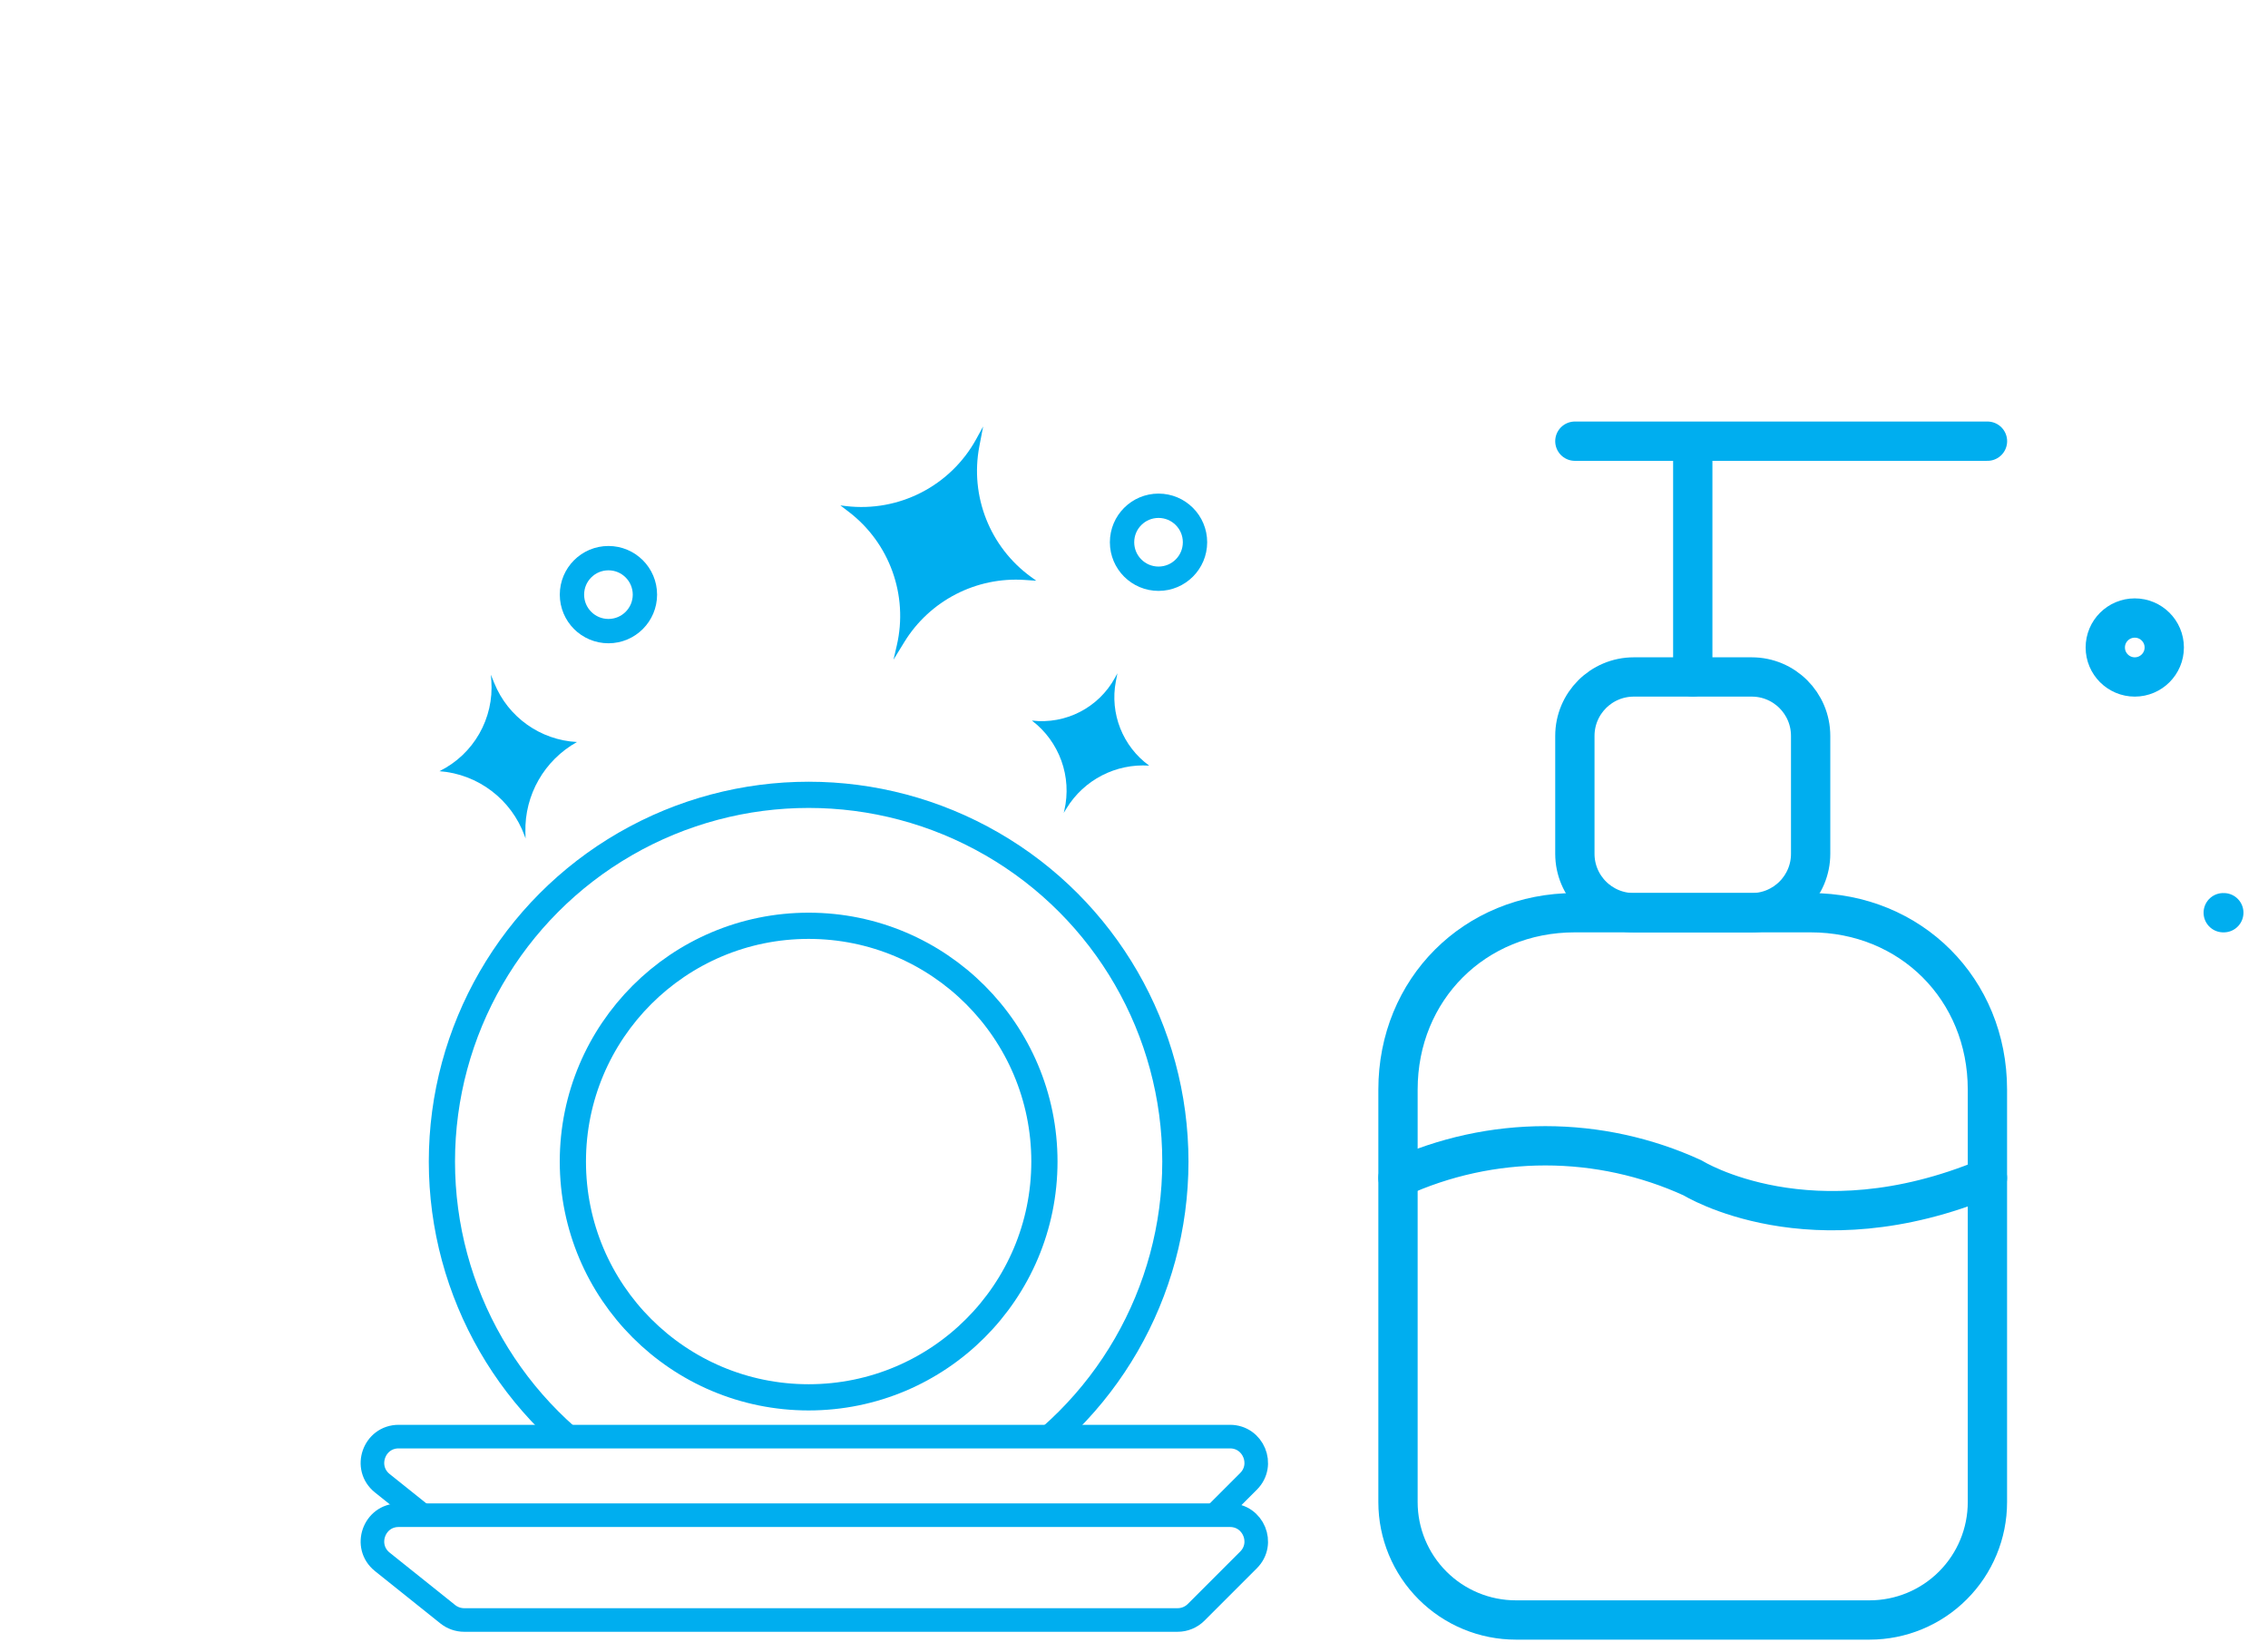 <?xml version="1.0" encoding="UTF-8"?> <svg xmlns="http://www.w3.org/2000/svg" width="70" height="51" viewBox="0 0 70 51" fill="none"><circle cx="18.779" cy="18.353" r="1.126" stroke="#00AEEF" stroke-width="0.751"></circle><circle cx="35.757" cy="16.736" r="1.126" stroke="#00AEEF" stroke-width="0.751"></circle><path d="M65.888 20.894C66.39 20.894 66.798 20.486 66.798 19.984C66.798 19.482 66.39 19.075 65.888 19.075C65.386 19.075 64.978 19.482 64.978 19.984C64.978 20.486 65.386 20.894 65.888 20.894Z" stroke="#00AEEF" stroke-width="1.213" stroke-linecap="round" stroke-linejoin="round"></path><path d="M68.618 28.17H68.636M48.607 13.617H61.342M52.246 13.617V20.893" stroke="#00AEEF" stroke-width="1.213" stroke-linecap="round" stroke-linejoin="round"></path><path d="M54.065 20.894H50.427C49.422 20.894 48.607 21.708 48.607 22.713V26.351C48.607 27.356 49.422 28.17 50.427 28.17H54.065C55.07 28.17 55.884 27.356 55.884 26.351V22.713C55.884 21.708 55.07 20.894 54.065 20.894Z" stroke="#00AEEF" stroke-width="1.213" stroke-linecap="round" stroke-linejoin="round"></path><path d="M48.606 28.17C45.513 28.17 43.148 30.535 43.148 33.628V46.362C43.148 47.327 43.532 48.252 44.214 48.934C44.896 49.617 45.822 50 46.787 50H57.702C58.667 50 59.592 49.617 60.274 48.934C60.957 48.252 61.34 47.327 61.34 46.362V33.628C61.34 30.535 58.975 28.17 55.883 28.17H48.606Z" stroke="#00AEEF" stroke-width="1.213" stroke-linecap="round" stroke-linejoin="round"></path><path d="M43.148 36.356C44.575 35.702 46.127 35.364 47.696 35.364C49.266 35.364 50.817 35.702 52.244 36.356C52.244 36.356 55.883 38.63 61.34 36.356" stroke="#00AEEF" stroke-width="1.213" stroke-linecap="round" stroke-linejoin="round"></path><circle cx="24.958" cy="35.851" r="11.319" stroke="#00AEEF" stroke-width="0.809"></circle><circle cx="24.958" cy="35.851" r="7.277" stroke="#00AEEF" stroke-width="0.809"></circle><path d="M37.963 44.34H12.305C11.541 44.34 11.203 45.303 11.8 45.78L13.821 47.397C13.964 47.512 14.143 47.574 14.326 47.574H36.346C36.56 47.574 36.766 47.489 36.918 47.338L38.535 45.721C39.044 45.211 38.683 44.34 37.963 44.34Z" fill="white" stroke="#00AEEF" stroke-width="0.728"></path><path d="M37.963 46.766H12.305C11.541 46.766 11.203 47.728 11.8 48.206L13.821 49.823C13.964 49.937 14.143 50 14.326 50H36.346C36.56 50 36.766 49.915 36.918 49.763L38.535 48.146C39.044 47.637 38.683 46.766 37.963 46.766Z" fill="white" stroke="#00AEEF" stroke-width="0.728"></path><g filter="url(#filter0_d_264_1316)"><path d="M15.15 20.825L15.257 21.087C15.683 22.136 16.678 22.843 17.808 22.902V22.902V22.902C16.801 23.462 16.187 24.536 16.216 25.688L16.221 25.879L16.192 25.799C15.785 24.674 14.756 23.892 13.563 23.802V23.802V23.802C14.618 23.283 15.252 22.174 15.164 21.001L15.15 20.825Z" fill="#00AEEF"></path></g><g filter="url(#filter1_d_264_1316)"><path d="M34.488 20.781L34.44 21.029C34.249 22.023 34.651 23.037 35.469 23.631V23.631V23.631C34.442 23.561 33.459 24.067 32.92 24.945L32.831 25.09L32.849 25.016C33.091 23.975 32.7 22.888 31.849 22.24V22.24V22.24C32.893 22.364 33.907 21.842 34.412 20.92L34.488 20.781Z" fill="#00AEEF"></path></g><g filter="url(#filter2_d_264_1316)"><path d="M30.344 13.162L30.227 13.773C29.931 15.313 30.553 16.886 31.822 17.807L31.984 17.924L31.632 17.9C30.131 17.797 28.697 18.536 27.91 19.818L27.577 20.361L27.678 19.925C28.039 18.375 27.457 16.758 26.192 15.794L25.937 15.599L26.109 15.62C27.748 15.815 29.341 14.995 30.134 13.546L30.344 13.162Z" fill="#00AEEF"></path></g><defs><filter id="filter0_d_264_1316" x="0.626" y="7.889" width="30.118" height="30.927" filterUnits="userSpaceOnUse" color-interpolation-filters="sRGB"><feFlood flood-opacity="0" result="BackgroundImageFix"></feFlood><feColorMatrix in="SourceAlpha" type="matrix" values="0 0 0 0 0 0 0 0 0 0 0 0 0 0 0 0 0 0 127 0" result="hardAlpha"></feColorMatrix><feOffset></feOffset><feGaussianBlur stdDeviation="6.468"></feGaussianBlur><feComposite in2="hardAlpha" operator="out"></feComposite><feColorMatrix type="matrix" values="0 0 0 0 0 0 0 0 0 0.682 0 0 0 0 0.937 0 0 0 0.11 0"></feColorMatrix><feBlend mode="normal" in2="BackgroundImageFix" result="effect1_dropShadow_264_1316"></feBlend><feBlend mode="normal" in="SourceGraphic" in2="effect1_dropShadow_264_1316" result="shape"></feBlend></filter><filter id="filter1_d_264_1316" x="18.913" y="7.845" width="29.491" height="30.182" filterUnits="userSpaceOnUse" color-interpolation-filters="sRGB"><feFlood flood-opacity="0" result="BackgroundImageFix"></feFlood><feColorMatrix in="SourceAlpha" type="matrix" values="0 0 0 0 0 0 0 0 0 0 0 0 0 0 0 0 0 0 127 0" result="hardAlpha"></feColorMatrix><feOffset></feOffset><feGaussianBlur stdDeviation="6.468"></feGaussianBlur><feComposite in2="hardAlpha" operator="out"></feComposite><feColorMatrix type="matrix" values="0 0 0 0 0 0 0 0 0 0.682 0 0 0 0 0.937 0 0 0 0.11 0"></feColorMatrix><feBlend mode="normal" in2="BackgroundImageFix" result="effect1_dropShadow_264_1316"></feBlend><feBlend mode="normal" in="SourceGraphic" in2="effect1_dropShadow_264_1316" result="shape"></feBlend></filter><filter id="filter2_d_264_1316" x="13.001" y="0.226" width="31.919" height="33.071" filterUnits="userSpaceOnUse" color-interpolation-filters="sRGB"><feFlood flood-opacity="0" result="BackgroundImageFix"></feFlood><feColorMatrix in="SourceAlpha" type="matrix" values="0 0 0 0 0 0 0 0 0 0 0 0 0 0 0 0 0 0 127 0" result="hardAlpha"></feColorMatrix><feOffset></feOffset><feGaussianBlur stdDeviation="6.468"></feGaussianBlur><feComposite in2="hardAlpha" operator="out"></feComposite><feColorMatrix type="matrix" values="0 0 0 0 0 0 0 0 0 0.682 0 0 0 0 0.937 0 0 0 0.11 0"></feColorMatrix><feBlend mode="normal" in2="BackgroundImageFix" result="effect1_dropShadow_264_1316"></feBlend><feBlend mode="normal" in="SourceGraphic" in2="effect1_dropShadow_264_1316" result="shape"></feBlend></filter></defs></svg> 